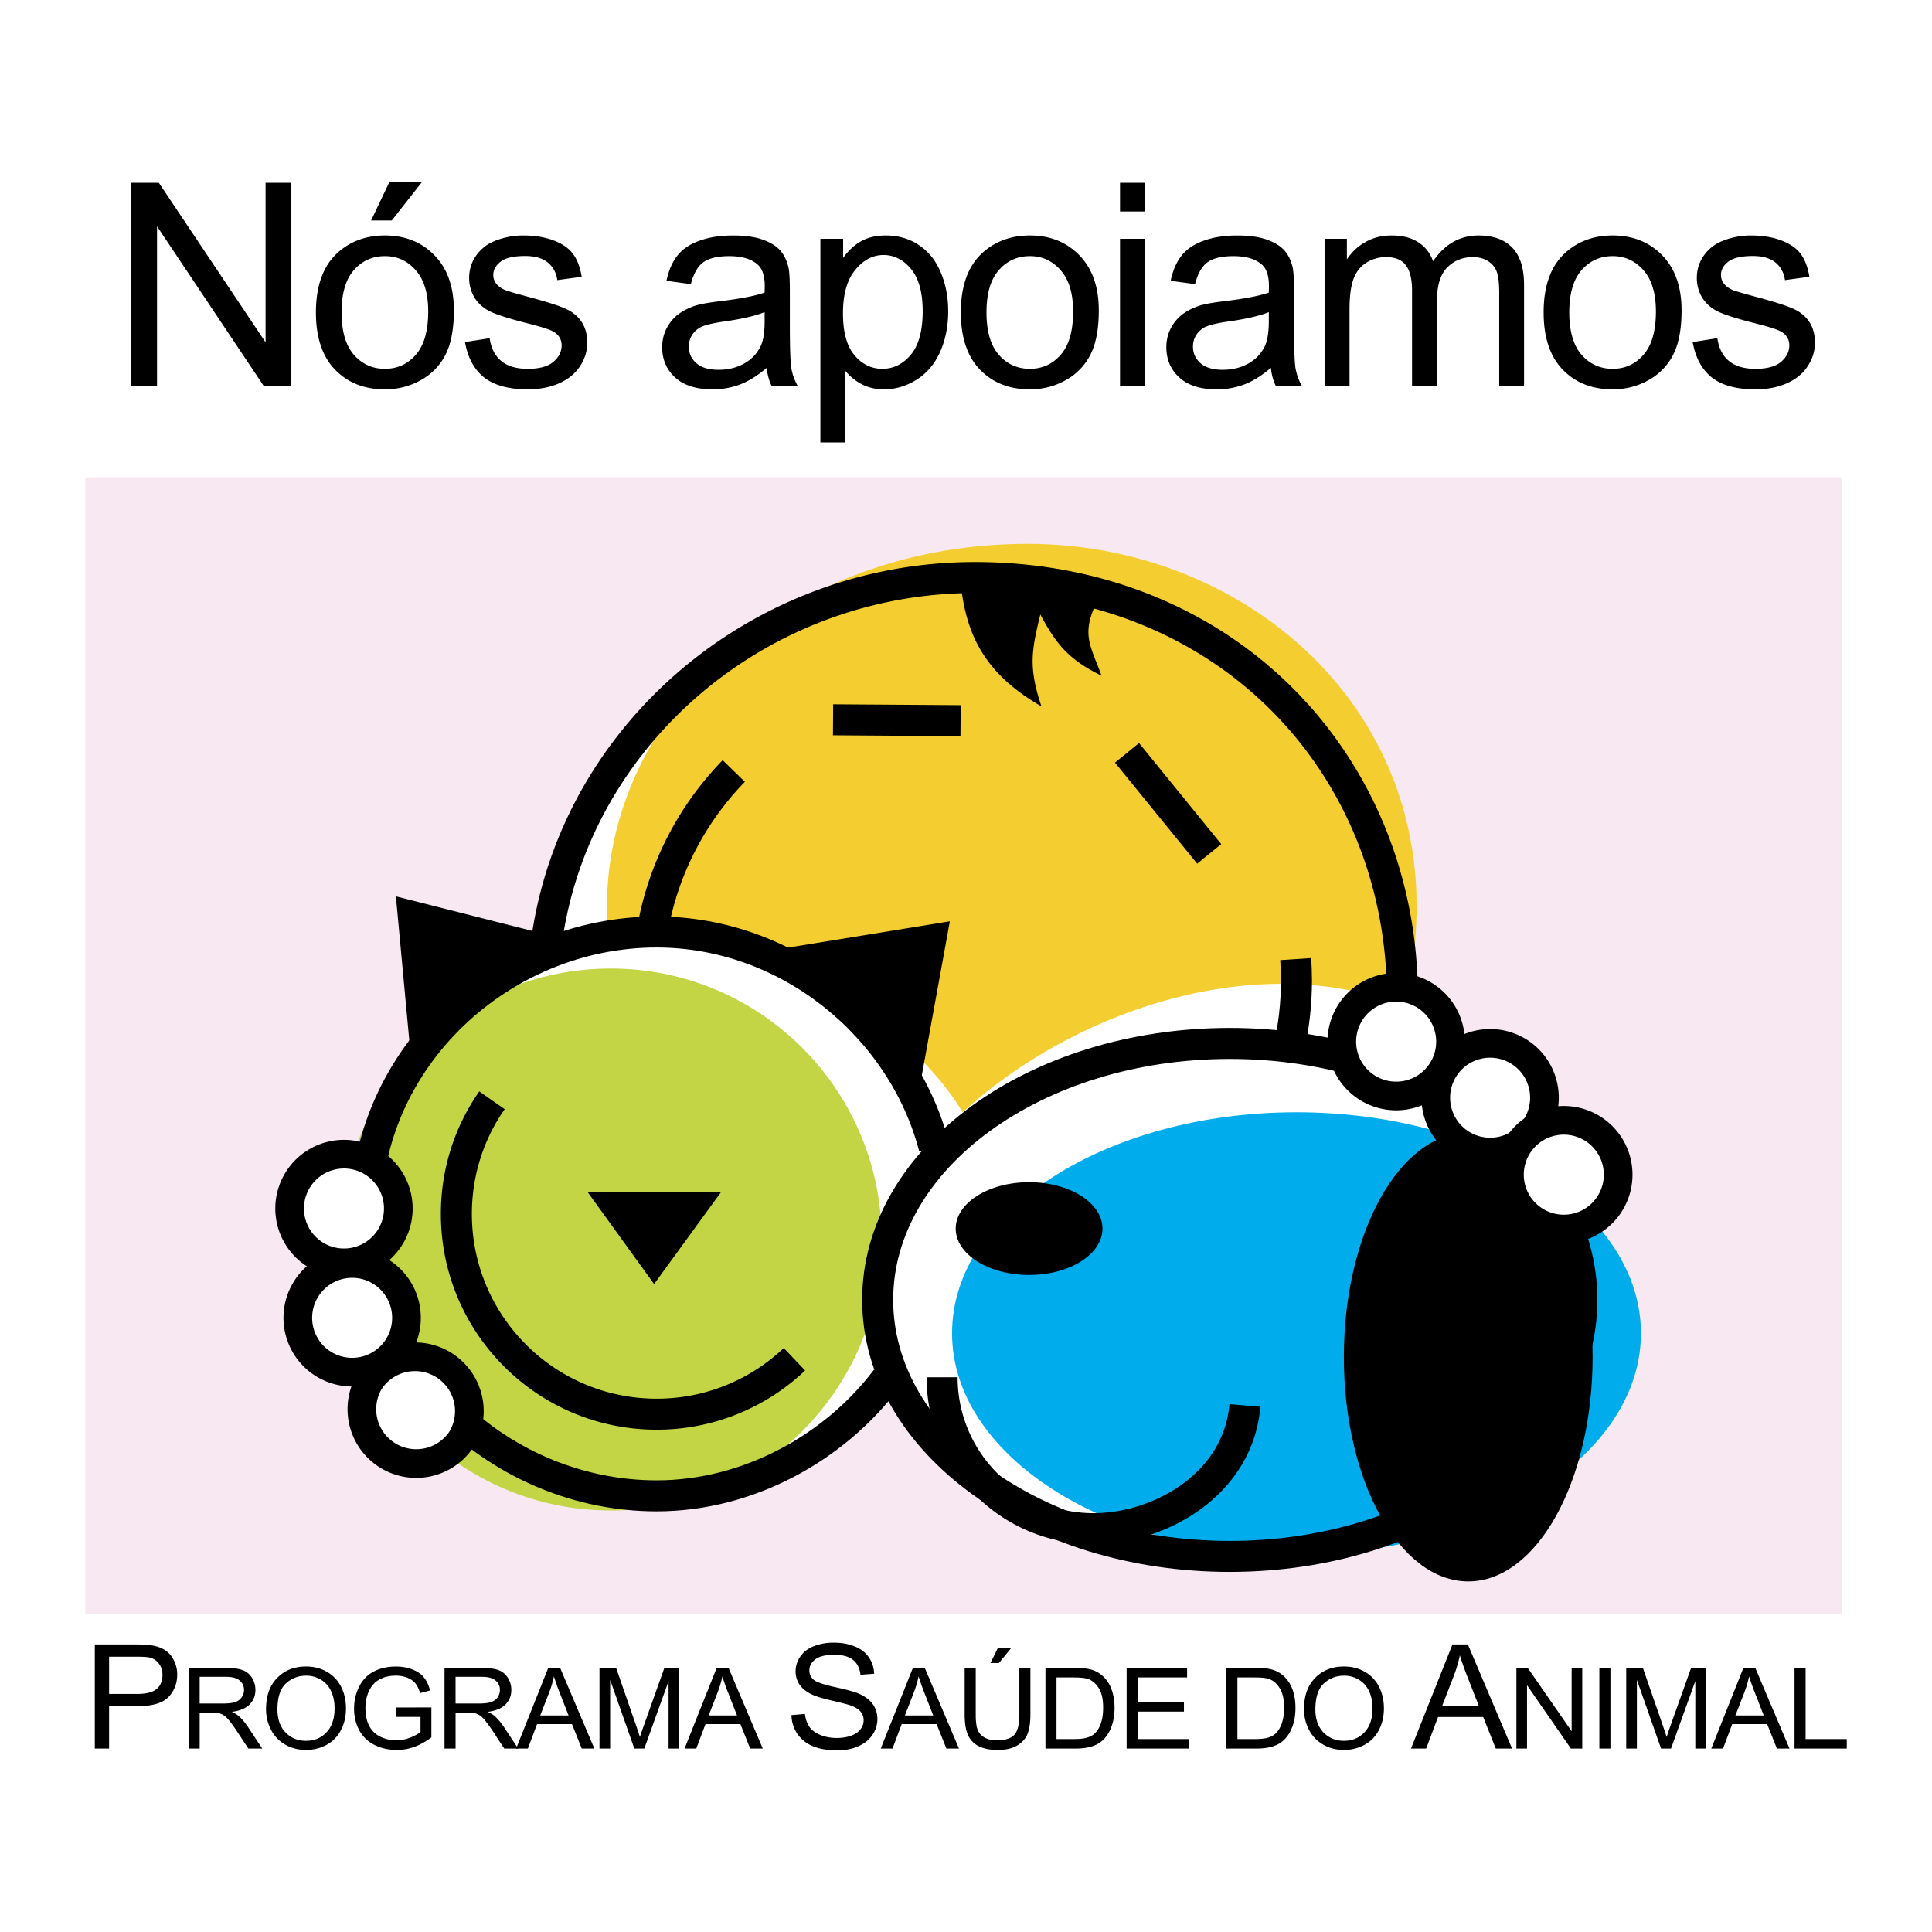 <svg xmlns="http://www.w3.org/2000/svg" width="2500" height="2500" viewBox="0 0 192.756 192.756"><path fill-rule="evenodd" clip-rule="evenodd" fill="#fff" d="M0 0h192.756v192.756H0V0z"/><path fill-rule="evenodd" clip-rule="evenodd" fill="#f7e8f1" d="M8.504 47.628h175.262v113.399H8.504V47.628z"/><path d="M122.693 155.283c-15.564.967-26.987-4.932-34.265-17.695-4.447 6.281-10.568 10.143-18.363 11.584L48.521 98.818l6.692-6.105c1.292-11.818 7.504-21.132 18.637-27.942l66.942 32.227 7.848 21.02-25.947 37.265z" fill-rule="evenodd" clip-rule="evenodd" fill="#fff"/><path d="M60.678 93.069C58.932 73.203 76.832 54.26 102.561 54.26c22.154 0 42.381 17.416 38.232 42.738-4.893 2.074-1.498 1.576-4.893 2.074-14.285-3.375-30.205 3.041-39.858 11.898-6.57-10.952-23.794-18.993-35.364-17.901z" fill-rule="evenodd" clip-rule="evenodd" fill="#f4ce30"/><path d="M94.988 133.018c0-12.178 15.385-22.047 34.364-22.047s34.363 9.869 34.363 22.047-15.385 22.049-34.363 22.049-34.364-9.872-34.364-22.049z" fill-rule="evenodd" clip-rule="evenodd" fill="#00acec"/><path d="M129.275 95.688c.047.706.072 1.419.072 2.138 0 2.342-.264 4.623-.766 6.812" fill="none" stroke="#000" stroke-width="3.094" stroke-miterlimit="2.613"/><path d="M33.895 123.664c0-14.932 12.104-27.035 27.036-27.035 14.931 0 27.035 12.104 27.035 27.035s-12.104 27.035-27.035 27.035c-14.932 0-27.036-12.103-27.036-27.035z" fill-rule="evenodd" clip-rule="evenodd" fill="#c3d545"/><path d="M88.428 137.588C83.295 144.4 74.7 149.24 65.514 149.24c-15.534 0-29-12.594-29-28.129 0-15.533 13.466-28.126 29-28.126 13.092 0 24.531 9.382 27.695 21.493m-5.643 15.215c0-14.133 15.727-25.59 35.127-25.59s35.129 11.457 35.129 25.59-15.729 25.59-35.129 25.59-35.127-11.457-35.127-25.59z" fill="none" stroke="#000" stroke-width="3.094" stroke-miterlimit="2.613"/><path d="M134.076 135.395c0-12.361 5.555-22.385 12.41-22.385 6.854 0 12.408 10.023 12.408 22.385s-5.555 22.383-12.408 22.383c-6.855-.001-12.41-10.022-12.41-22.383z" fill-rule="evenodd" clip-rule="evenodd"/><path d="M133.873 103.996a5.423 5.423 0 1 1 10.845.001 5.423 5.423 0 0 1-10.845-.001z" fill-rule="evenodd" clip-rule="evenodd" fill="#fff" stroke="#000" stroke-width="2.86" stroke-miterlimit="2.613"/><path d="M143.248 109.518a5.42 5.42 0 1 1 10.842 0 5.42 5.42 0 1 1-10.842 0z" fill-rule="evenodd" clip-rule="evenodd" fill="#fff" stroke="#000" stroke-width="2.86" stroke-miterlimit="2.613"/><path d="M150.598 117.27a5.423 5.423 0 1 1 10.845.001 5.423 5.423 0 0 1-10.845-.001z" fill-rule="evenodd" clip-rule="evenodd" fill="#fff" stroke="#000" stroke-width="2.86" stroke-miterlimit="2.613"/><path d="M95.351 122.576c0-2.557 3.278-4.629 7.323-4.629 4.043 0 7.322 2.072 7.322 4.629s-3.279 4.629-7.322 4.629c-4.045 0-7.323-2.072-7.323-4.629zM58.614 118.912h13.34l-6.695 9.197-6.645-9.197zM56.847 93.829l-15.841 11.796-1.507-16.196 17.348 4.4zM77.101 94.79l14.753 13.13 2.913-16.002-17.666 2.872z" fill-rule="evenodd" clip-rule="evenodd"/><path d="M79.261 135.615a19.915 19.915 0 0 1-13.747 5.479c-11.036 0-19.982-8.945-19.982-19.982 0-4.209 1.302-8.115 3.553-11.336m75.118 30.445c-.654 7.859-8.494 12.293-15.104 12.293-8.342 0-15.105-6.762-15.105-15.104" fill="none" stroke="#000" stroke-width="3.094" stroke-miterlimit="2.613"/><path d="M46.065 143.566a5.423 5.423 0 0 1-9.196-5.746 5.423 5.423 0 0 1 9.196 5.746z" fill-rule="evenodd" clip-rule="evenodd" fill="#fff" stroke="#000" stroke-width="2.86" stroke-miterlimit="2.613"/><path d="M39.732 134.352a5.42 5.42 0 1 1-9.195-5.744 5.42 5.42 0 0 1 9.195 5.744z" fill-rule="evenodd" clip-rule="evenodd" fill="#fff" stroke="#000" stroke-width="2.86" stroke-miterlimit="2.613"/><path d="M38.917 123.445a5.42 5.42 0 0 1-7.471 1.725 5.419 5.419 0 0 1-1.725-7.469 5.419 5.419 0 0 1 7.47-1.725 5.42 5.42 0 0 1 1.726 7.469z" fill-rule="evenodd" clip-rule="evenodd" fill="#fff" stroke="#000" stroke-width="2.86" stroke-miterlimit="2.613"/><path d="M54.29 96.103c1.778-21.543 20.57-38.482 42.96-38.482 25.207 0 42.67 18.766 42.67 41.915m-74.825-6.751a30.19 30.19 0 0 1 8.114-15.863m9.904-5.109l12.724.088m16.606 3.211l8.201 10.081" fill="none" stroke="#000" stroke-width="3.094" stroke-miterlimit="2.613"/><path d="M95.825 58.031c.524 5.035 2.183 9.06 8.078 12.444-1.311-3.93-.982-5.567-.109-9.169 1.527 2.838 2.713 4.452 6.111 6.112-1.092-2.947-1.965-4.039-.654-6.985-6.331-3.602-6.448-2.404-13.426-2.402zM9.459 174.453v-10.387h4.062c.715 0 1.261.031 1.639.098.529.086.972.248 1.33.49.358.236.645.568.86.998.22.43.331.902.331 1.418 0 .883-.291 1.631-.874 2.246-.583.609-1.636.914-3.16.914h-2.762v4.223H9.459zm1.425-5.449h2.784c.921 0 1.575-.164 1.962-.496.387-.33.58-.795.581-1.396 0-.434-.115-.805-.345-1.111a1.576 1.576 0 0 0-.896-.617c-.24-.061-.684-.092-1.33-.092h-2.755v3.712h-.001zM18.818 174.453v-8.041h3.697c.744 0 1.308.072 1.695.219.387.143.696.396.927.762.231.367.347.77.347 1.213 0 .57-.191 1.051-.574 1.441-.383.393-.975.641-1.775.746.292.137.514.27.666.402.323.285.627.641.916 1.068l1.45 2.189h-1.388l-1.104-1.674c-.322-.482-.588-.852-.796-1.107s-.396-.436-.563-.537a1.633 1.633 0 0 0-.501-.215 3.526 3.526 0 0 0-.614-.037h-1.279v3.57h-1.104v.001zm1.103-4.494h2.372c.504 0 .898-.049 1.183-.146.285-.104.5-.264.648-.482.148-.223.222-.465.222-.725 0-.381-.145-.693-.432-.938-.285-.246-.736-.369-1.354-.369h-2.639v2.66zM26.543 170.535c0-1.334.372-2.379 1.115-3.131.743-.756 1.703-1.137 2.878-1.137.77 0 1.463.178 2.082.533.618.355 1.088.85 1.411 1.486.326.633.489 1.352.489 2.156 0 .814-.171 1.545-.512 2.188a3.447 3.447 0 0 1-1.451 1.467 4.295 4.295 0 0 1-2.025.492c-.785 0-1.486-.184-2.104-.549a3.578 3.578 0 0 1-1.405-1.496 4.4 4.4 0 0 1-.478-2.009zm1.138.018c0 .969.269 1.734.808 2.293.542.555 1.221.834 2.036.834.83 0 1.513-.281 2.047-.846.539-.562.808-1.361.808-2.396 0-.654-.116-1.225-.347-1.711a2.547 2.547 0 0 0-1.007-1.137 2.783 2.783 0 0 0-1.485-.406c-.781 0-1.454.26-2.019.779-.561.516-.841 1.379-.841 2.59zM39.507 171.299v-.943l3.532-.006v2.984a6.41 6.41 0 0 1-1.678.943 5.17 5.17 0 0 1-1.775.312c-.819 0-1.564-.168-2.236-.504a3.433 3.433 0 0 1-1.513-1.471c-.341-.641-.512-1.355-.512-2.145 0-.783.168-1.512.506-2.189.342-.68.831-1.186 1.468-1.514.637-.33 1.371-.494 2.201-.494.603 0 1.147.096 1.632.285.489.188.872.449 1.149.785.276.336.487.775.631 1.316l-.996.264c-.125-.41-.281-.732-.467-.965-.186-.234-.451-.422-.796-.561a2.974 2.974 0 0 0-1.149-.215c-.504 0-.941.076-1.309.227-.368.146-.666.34-.893.58a2.81 2.81 0 0 0-.523.797 4.054 4.054 0 0 0-.318 1.617c0 .717.126 1.316.381 1.801.258.48.631.84 1.121 1.074a3.564 3.564 0 0 0 1.558.352c.478 0 .944-.088 1.399-.264.455-.18.8-.369 1.035-.57v-1.498h-2.448v.002zM44.349 174.453v-8.041h3.697c.743 0 1.308.072 1.695.219.387.143.696.396.927.762.231.367.347.77.347 1.213 0 .57-.192 1.051-.574 1.441-.383.393-.975.641-1.775.746.292.137.514.27.666.402.322.285.627.641.916 1.068l1.45 2.189H50.31l-1.103-1.674a15.174 15.174 0 0 0-.797-1.107c-.208-.256-.396-.436-.562-.537a1.644 1.644 0 0 0-.501-.215 3.526 3.526 0 0 0-.614-.037h-1.28v3.57h-1.104v.001zm1.103-4.494h2.372c.504 0 .898-.049 1.183-.146.284-.104.5-.264.648-.482.148-.223.222-.465.222-.725 0-.381-.144-.693-.433-.938-.284-.246-.735-.369-1.354-.369h-2.639v2.66h.001z" fill-rule="evenodd" clip-rule="evenodd"/><path d="M51.494 174.453l3.202-8.041h1.189l3.413 8.041H58.04l-.972-2.436h-3.487l-.916 2.436h-1.171zm2.406-3.303h2.827l-.871-2.227a21.749 21.749 0 0 1-.591-1.668 9.959 9.959 0 0 1-.449 1.535l-.916 2.36zM59.811 174.453v-8.041h1.661l1.974 5.693c.182.529.315.928.398 1.189.095-.293.242-.723.444-1.289l1.996-5.594h1.485v8.041h-1.064v-6.73l-2.423 6.73h-.995l-2.412-6.846v6.846h-1.064v.001zM68.298 174.453l3.203-8.041h1.188l3.413 8.041h-1.257l-.973-2.436h-3.487l-.916 2.436h-1.171zm2.407-3.303h2.827l-.871-2.227a21.749 21.749 0 0 1-.591-1.668 9.853 9.853 0 0 1-.45 1.535l-.915 2.36zM78.965 171.115l1.344-.113c.064.52.211.947.441 1.283.235.33.598.6 1.087.807.49.205 1.041.305 1.653.305.543 0 1.023-.078 1.44-.232.417-.156.725-.369.926-.639.206-.273.308-.572.308-.893a1.31 1.31 0 0 0-.293-.85c-.196-.246-.519-.451-.97-.617-.289-.107-.928-.275-1.917-.502-.989-.232-1.682-.449-2.079-.652-.514-.26-.899-.582-1.153-.965a2.336 2.336 0 0 1-.375-1.297c0-.523.155-1.012.463-1.465.309-.459.759-.807 1.352-1.043a5.339 5.339 0 0 1 1.976-.354c.799 0 1.501.125 2.109.375.612.246 1.083.609 1.411 1.092.328.48.504 1.027.529 1.637l-1.366.1c-.073-.658-.324-1.152-.75-1.488-.421-.336-1.046-.504-1.874-.504-.862 0-1.492.154-1.888.461-.392.303-.588.668-.588 1.098 0 .373.14.68.419.922.274.24.989.488 2.145.744 1.161.25 1.957.469 2.388.658.627.279 1.089.633 1.388 1.062.299.426.448.918.448 1.475 0 .553-.164 1.074-.492 1.566-.328.486-.801.867-1.417 1.141-.613.27-1.303.402-2.072.402-.975 0-1.792-.135-2.454-.41a3.445 3.445 0 0 1-1.55-1.232 3.436 3.436 0 0 1-.589-1.872zM87.875 174.453l3.203-8.041h1.188l3.413 8.041h-1.257l-.973-2.436h-3.486l-.917 2.436h-1.171zm2.407-3.303h2.827l-.87-2.227a21.749 21.749 0 0 1-.591-1.668 9.853 9.853 0 0 1-.45 1.535l-.916 2.36zM101.699 166.412h1.104v4.645c0 .811-.096 1.449-.285 1.926-.189.475-.533.863-1.029 1.162-.494.297-1.143.445-1.945.445-.781 0-1.42-.129-1.918-.389a2.26 2.26 0 0 1-1.063-1.125c-.212-.494-.318-1.166-.318-2.02v-4.645h1.104v4.641c0 .697.066 1.213.199 1.547.137.328.367.582.693.762.33.18.732.27 1.207.27.811 0 1.389-.178 1.734-.533.344-.355.516-1.037.518-2.045v-4.641h-.001zm-2.879-.494l.756-1.535h1.344l-1.252 1.535h-.848zM104.305 174.453v-8.041h2.873c.648 0 1.143.037 1.484.113.479.107.885.299 1.223.576.439.359.768.818.984 1.377.219.557.33 1.193.33 1.91 0 .609-.074 1.152-.223 1.623a3.915 3.915 0 0 1-.568 1.174c-.23.307-.484.551-.762.73a3.187 3.187 0 0 1-.996.4c-.387.09-.832.137-1.336.137h-3.009v.001zm1.103-.949h1.779c.551 0 .98-.049 1.293-.148.314-.098.564-.238.75-.416.262-.254.465-.592.609-1.016.146-.428.221-.945.221-1.551 0-.844-.143-1.488-.432-1.938-.285-.453-.631-.756-1.041-.912-.295-.109-.771-.162-1.428-.162h-1.752v6.143h.001zM112.404 174.453v-8.041h6.032v.949h-4.926v2.461h4.613v.946h-4.613v2.736h5.119v.949h-6.225zM122.355 174.453v-8.041h2.873c.648 0 1.143.037 1.484.113.479.107.885.299 1.223.576.439.359.77.818.984 1.377.221.557.33 1.193.33 1.91 0 .609-.074 1.152-.223 1.623-.146.471-.336.863-.568 1.174-.23.307-.484.551-.762.73a3.187 3.187 0 0 1-.996.4c-.387.09-.832.137-1.336.137h-3.009v.001zm1.104-.949h1.781c.549 0 .98-.049 1.291-.148.314-.098.564-.238.752-.416.26-.254.463-.592.607-1.016.148-.428.223-.945.223-1.551 0-.844-.145-1.488-.434-1.938-.283-.453-.631-.756-1.041-.912-.295-.109-.771-.162-1.428-.162h-1.752v6.143h.001zM130.1 170.535c0-1.334.371-2.379 1.113-3.131.744-.756 1.703-1.137 2.879-1.137.77 0 1.463.178 2.082.533a3.51 3.51 0 0 1 1.41 1.486c.326.633.488 1.352.49 2.156 0 .814-.172 1.545-.514 2.188a3.443 3.443 0 0 1-1.449 1.467 4.301 4.301 0 0 1-2.025.492c-.785 0-1.486-.184-2.104-.549a3.574 3.574 0 0 1-1.406-1.496 4.41 4.41 0 0 1-.476-2.009zm1.136.018c0 .969.27 1.734.807 2.293.543.555 1.223.834 2.037.834.83 0 1.514-.281 2.049-.846.537-.562.807-1.361.807-2.396 0-.654-.115-1.225-.348-1.711a2.539 2.539 0 0 0-1.006-1.137 2.782 2.782 0 0 0-1.484-.406c-.781 0-1.455.26-2.02.779-.56.516-.842 1.379-.842 2.59zM140.777 174.453l4.137-10.387h1.535l4.408 10.387h-1.623l-1.256-3.146h-4.504l-1.184 3.146h-1.513zm3.11-4.265h3.65l-1.123-2.877a27.906 27.906 0 0 1-.766-2.154c-.137.668-.33 1.328-.58 1.984l-1.181 3.047zM151.291 174.453v-8.041h1.133l4.379 6.313v-6.313h1.058v8.041h-1.132l-4.379-6.32v6.32h-1.059zM159.568 174.453v-8.041h1.104v8.041h-1.104zM162.248 174.453v-8.041h1.662l1.973 5.693c.182.529.314.928.398 1.189.096-.293.242-.723.443-1.289l1.996-5.594h1.486v8.041h-1.064v-6.73l-2.424 6.73h-.994l-2.412-6.846v6.846h-1.064v.001zM170.736 174.453l3.203-8.041h1.188l3.412 8.041h-1.256l-.973-2.436h-3.486l-.916 2.436h-1.172zm2.407-3.303h2.826l-.869-2.227a21.397 21.397 0 0 1-.592-1.668 10.071 10.071 0 0 1-.449 1.535l-.916 2.36zM179.041 174.453v-8.041h1.104v7.092h4.107v.949h-5.211zM13.094 38.513V18.237h2.753l10.65 15.92v-15.92h2.572v20.276h-2.752L15.667 22.58v15.933h-2.573zM31.52 31.169c0-2.72.756-4.734 2.269-6.044 1.263-1.088 2.803-1.632 4.619-1.632 2.02 0 3.67.664 4.952 1.992 1.282 1.318 1.922 3.144 1.923 5.477 0 1.891-.287 3.38-.857 4.468a5.978 5.978 0 0 1-2.476 2.517c-1.079.599-2.259.898-3.541.899-2.056 0-3.72-.66-4.993-1.978-1.265-1.319-1.896-3.218-1.896-5.699zm2.559 0c0 1.881.411 3.292 1.231 4.232.82.932 1.853 1.397 3.098 1.397 1.236 0 2.264-.47 3.085-1.411.82-.941 1.23-2.375 1.23-4.301 0-1.816-.415-3.19-1.245-4.122-.821-.94-1.844-1.411-3.071-1.411-1.244 0-2.277.466-3.098 1.397-.82.932-1.23 2.338-1.23 4.219zM37.025 22l1.84-3.873h3.264L39.086 22h-2.061zM46.392 34.129l2.462-.387c.138.987.521 1.743 1.148 2.269.636.525 1.521.788 2.656.788 1.143 0 1.991-.23 2.545-.691.553-.471.83-1.019.83-1.646 0-.562-.245-1.004-.733-1.327-.341-.221-1.189-.502-2.545-.844-1.825-.461-3.094-.857-3.803-1.189-.701-.341-1.236-.807-1.605-1.397a3.776 3.776 0 0 1-.54-1.978c0-.655.148-1.258.443-1.812a4.082 4.082 0 0 1 1.23-1.397c.388-.285.913-.524 1.577-.719a7.474 7.474 0 0 1 2.158-.305c1.152 0 2.162.166 3.029.498.875.333 1.521.784 1.936 1.355.415.563.701 1.318.857 2.269l-2.434.332c-.111-.756-.434-1.346-.968-1.771-.526-.424-1.273-.636-2.241-.636-1.144 0-1.96.189-2.448.567-.488.378-.732.821-.732 1.328 0 .322.101.613.304.871.203.268.521.489.954.665.249.092.982.304 2.199.636 1.761.47 2.987.857 3.679 1.162.701.295 1.25.729 1.646 1.3s.594 1.282.595 2.13c0 .83-.244 1.614-.733 2.351-.479.729-1.175 1.296-2.088 1.701-.913.396-1.946.594-3.098.595-1.909 0-3.366-.397-4.371-1.19-.997-.794-1.633-1.969-1.909-3.528zM76.495 36.702c-.923.784-1.812 1.337-2.669 1.66a7.674 7.674 0 0 1-2.739.484c-1.614 0-2.854-.392-3.721-1.176-.867-.792-1.3-1.802-1.3-3.029 0-.719.161-1.374.484-1.964a4.138 4.138 0 0 1 1.286-1.438 6.137 6.137 0 0 1 1.798-.816c.488-.129 1.227-.253 2.213-.373 2.009-.24 3.49-.526 4.439-.858.009-.341.013-.558.014-.65 0-1.014-.235-1.729-.706-2.144-.636-.562-1.581-.843-2.835-.844-1.171 0-2.038.208-2.601.623-.553.406-.963 1.13-1.23 2.171l-2.435-.332c.222-1.042.585-1.88 1.093-2.517.507-.646 1.24-1.138 2.199-1.48.958-.35 2.07-.525 3.333-.525 1.254 0 2.272.148 3.057.443.784.295 1.36.668 1.729 1.121.369.442.626 1.005.775 1.688.083.424.124 1.189.124 2.295v3.319c0 2.314.051 3.781.152 4.399.11.608.322 1.193.636 1.756h-2.6c-.257-.517-.423-1.121-.496-1.813zm-.208-5.56c-.904.369-2.259.683-4.066.94-1.023.148-1.748.314-2.171.498a2.16 2.16 0 0 0-.982.816c-.23.351-.346.742-.346 1.176 0 .664.25 1.217.747 1.659.507.443 1.245.664 2.213.664.959 0 1.812-.208 2.559-.622.747-.424 1.295-1 1.646-1.729.267-.562.401-1.392.401-2.49v-.912h-.001zM81.85 44.143V23.825h2.269v1.909c.534-.747 1.138-1.304 1.812-1.673.673-.378 1.489-.567 2.448-.567 1.254 0 2.36.323 3.319.969.958.646 1.683 1.558 2.171 2.738.489 1.171.733 2.458.733 3.859 0 1.503-.272 2.858-.816 4.066-.536 1.199-1.319 2.122-2.352 2.767-1.023.636-2.103.955-3.236.955-.83 0-1.577-.175-2.241-.526a5.11 5.11 0 0 1-1.619-1.328v7.151H81.85v-.002zm2.254-12.891c0 1.89.383 3.287 1.148 4.19.765.904 1.692 1.355 2.78 1.355 1.106 0 2.051-.465 2.835-1.397.792-.941 1.189-2.393 1.189-4.356 0-1.872-.387-3.273-1.162-4.205-.765-.931-1.683-1.396-2.752-1.397-1.061 0-2.001.498-2.821 1.494-.811.987-1.217 2.426-1.217 4.316zM95.864 31.169c0-2.72.756-4.734 2.269-6.044 1.262-1.088 2.803-1.632 4.619-1.632 2.02 0 3.67.664 4.951 1.992 1.281 1.318 1.922 3.144 1.924 5.477 0 1.891-.287 3.38-.859 4.468a5.97 5.97 0 0 1-2.475 2.517c-1.08.599-2.26.898-3.541.899-2.057 0-3.721-.66-4.992-1.978-1.264-1.319-1.896-3.218-1.896-5.699zm2.558 0c0 1.881.41 3.292 1.232 4.232.82.932 1.852 1.397 3.098 1.397 1.234 0 2.264-.47 3.084-1.411s1.23-2.375 1.23-4.301c0-1.816-.414-3.19-1.244-4.122-.82-.94-1.844-1.411-3.07-1.411-1.244 0-2.277.466-3.098 1.397-.822.932-1.232 2.338-1.232 4.219zM111.744 21.1v-2.863h2.49V21.1h-2.49zm0 17.413V23.825h2.49v14.688h-2.49zM126.797 36.702c-.924.784-1.812 1.337-2.67 1.66a7.676 7.676 0 0 1-2.738.484c-1.615 0-2.854-.392-3.721-1.176-.867-.792-1.301-1.802-1.301-3.029 0-.719.162-1.374.484-1.964a4.14 4.14 0 0 1 1.287-1.438 6.12 6.12 0 0 1 1.797-.816c.488-.129 1.227-.253 2.213-.373 2.01-.24 3.49-.526 4.441-.858l.014-.65c0-1.014-.236-1.729-.705-2.144-.637-.562-1.582-.843-2.836-.844-1.172 0-2.039.208-2.602.623-.553.406-.963 1.13-1.23 2.171l-2.434-.332c.221-1.042.586-1.88 1.092-2.517.508-.646 1.24-1.138 2.199-1.48.959-.35 2.07-.525 3.334-.525 1.254 0 2.271.148 3.057.443.783.295 1.359.668 1.729 1.121.369.442.627 1.005.775 1.688.082.424.123 1.189.123 2.295v3.319c0 2.314.051 3.781.152 4.399.111.608.322 1.193.637 1.756h-2.6c-.259-.517-.425-1.121-.497-1.813zm-.207-5.56c-.904.369-2.26.683-4.066.94-1.025.148-1.748.314-2.172.498a2.155 2.155 0 0 0-.982.816c-.23.351-.346.742-.346 1.176 0 .664.25 1.217.746 1.659.508.443 1.244.664 2.215.664.957 0 1.811-.208 2.557-.622.748-.424 1.297-1 1.646-1.729.268-.562.4-1.392.402-2.49v-.912zM132.152 38.513V23.825h2.227v2.061a5.18 5.18 0 0 1 1.84-1.729c.764-.442 1.635-.664 2.613-.664 1.088 0 1.979.226 2.67.678.701.452 1.193 1.084 1.479 1.895 1.164-1.715 2.674-2.573 4.537-2.573 1.457 0 2.578.406 3.361 1.217.783.802 1.176 2.042 1.176 3.721v10.083h-2.477V29.26c0-.996-.082-1.71-.248-2.144a2.045 2.045 0 0 0-.871-1.065c-.426-.267-.922-.4-1.494-.4-1.033 0-1.891.345-2.572 1.037-.684.683-1.023 1.78-1.023 3.292v8.534h-2.49V28.97c0-1.107-.203-1.937-.607-2.49-.406-.553-1.07-.83-1.992-.83-.701 0-1.352.185-1.951.553-.59.369-1.018.909-1.285 1.618-.268.71-.402 1.734-.402 3.071v7.621h-2.491zM154.008 31.169c0-2.72.756-4.734 2.268-6.044 1.264-1.088 2.803-1.632 4.621-1.632 2.02 0 3.668.664 4.951 1.992 1.281 1.318 1.922 3.144 1.922 5.477 0 1.891-.285 3.38-.857 4.468a5.97 5.97 0 0 1-2.475 2.517c-1.08.599-2.26.898-3.541.899-2.057 0-3.721-.66-4.994-1.978-1.264-1.319-1.895-3.218-1.895-5.699zm2.558 0c0 1.881.41 3.292 1.23 4.232.82.932 1.854 1.397 3.1 1.397 1.234 0 2.264-.47 3.084-1.411s1.23-2.375 1.23-4.301c0-1.816-.414-3.19-1.244-4.122-.822-.94-1.846-1.411-3.07-1.411-1.246 0-2.279.466-3.1 1.397-.819.932-1.23 2.338-1.23 4.219zM168.879 34.129l2.463-.387c.139.987.52 1.743 1.148 2.269.635.525 1.521.788 2.654.788 1.143 0 1.992-.23 2.545-.691.553-.471.83-1.019.83-1.646 0-.562-.244-1.004-.732-1.327-.342-.221-1.189-.502-2.545-.844-1.826-.461-3.094-.857-3.805-1.189-.701-.341-1.234-.807-1.604-1.397a3.775 3.775 0 0 1-.539-1.978c0-.655.146-1.258.441-1.812a4.103 4.103 0 0 1 1.23-1.397c.389-.285.914-.524 1.578-.719a7.465 7.465 0 0 1 2.156-.305c1.152 0 2.162.166 3.029.498.877.333 1.521.784 1.938 1.355.414.563.701 1.318.857 2.269l-2.436.332c-.109-.756-.434-1.346-.967-1.771-.525-.424-1.273-.636-2.24-.636-1.145 0-1.961.189-2.449.567-.488.378-.732.821-.732 1.328 0 .322.102.613.305.871.201.268.52.489.953.665.25.092.982.304 2.199.636 1.762.47 2.986.857 3.68 1.162.701.295 1.248.729 1.646 1.3.396.572.594 1.282.594 2.13 0 .83-.244 1.614-.732 2.351-.48.729-1.176 1.296-2.09 1.701-.912.396-1.945.594-3.098.595-1.908 0-3.365-.397-4.371-1.19-.992-.794-1.629-1.969-1.906-3.528z" fill-rule="evenodd" clip-rule="evenodd"/></svg>